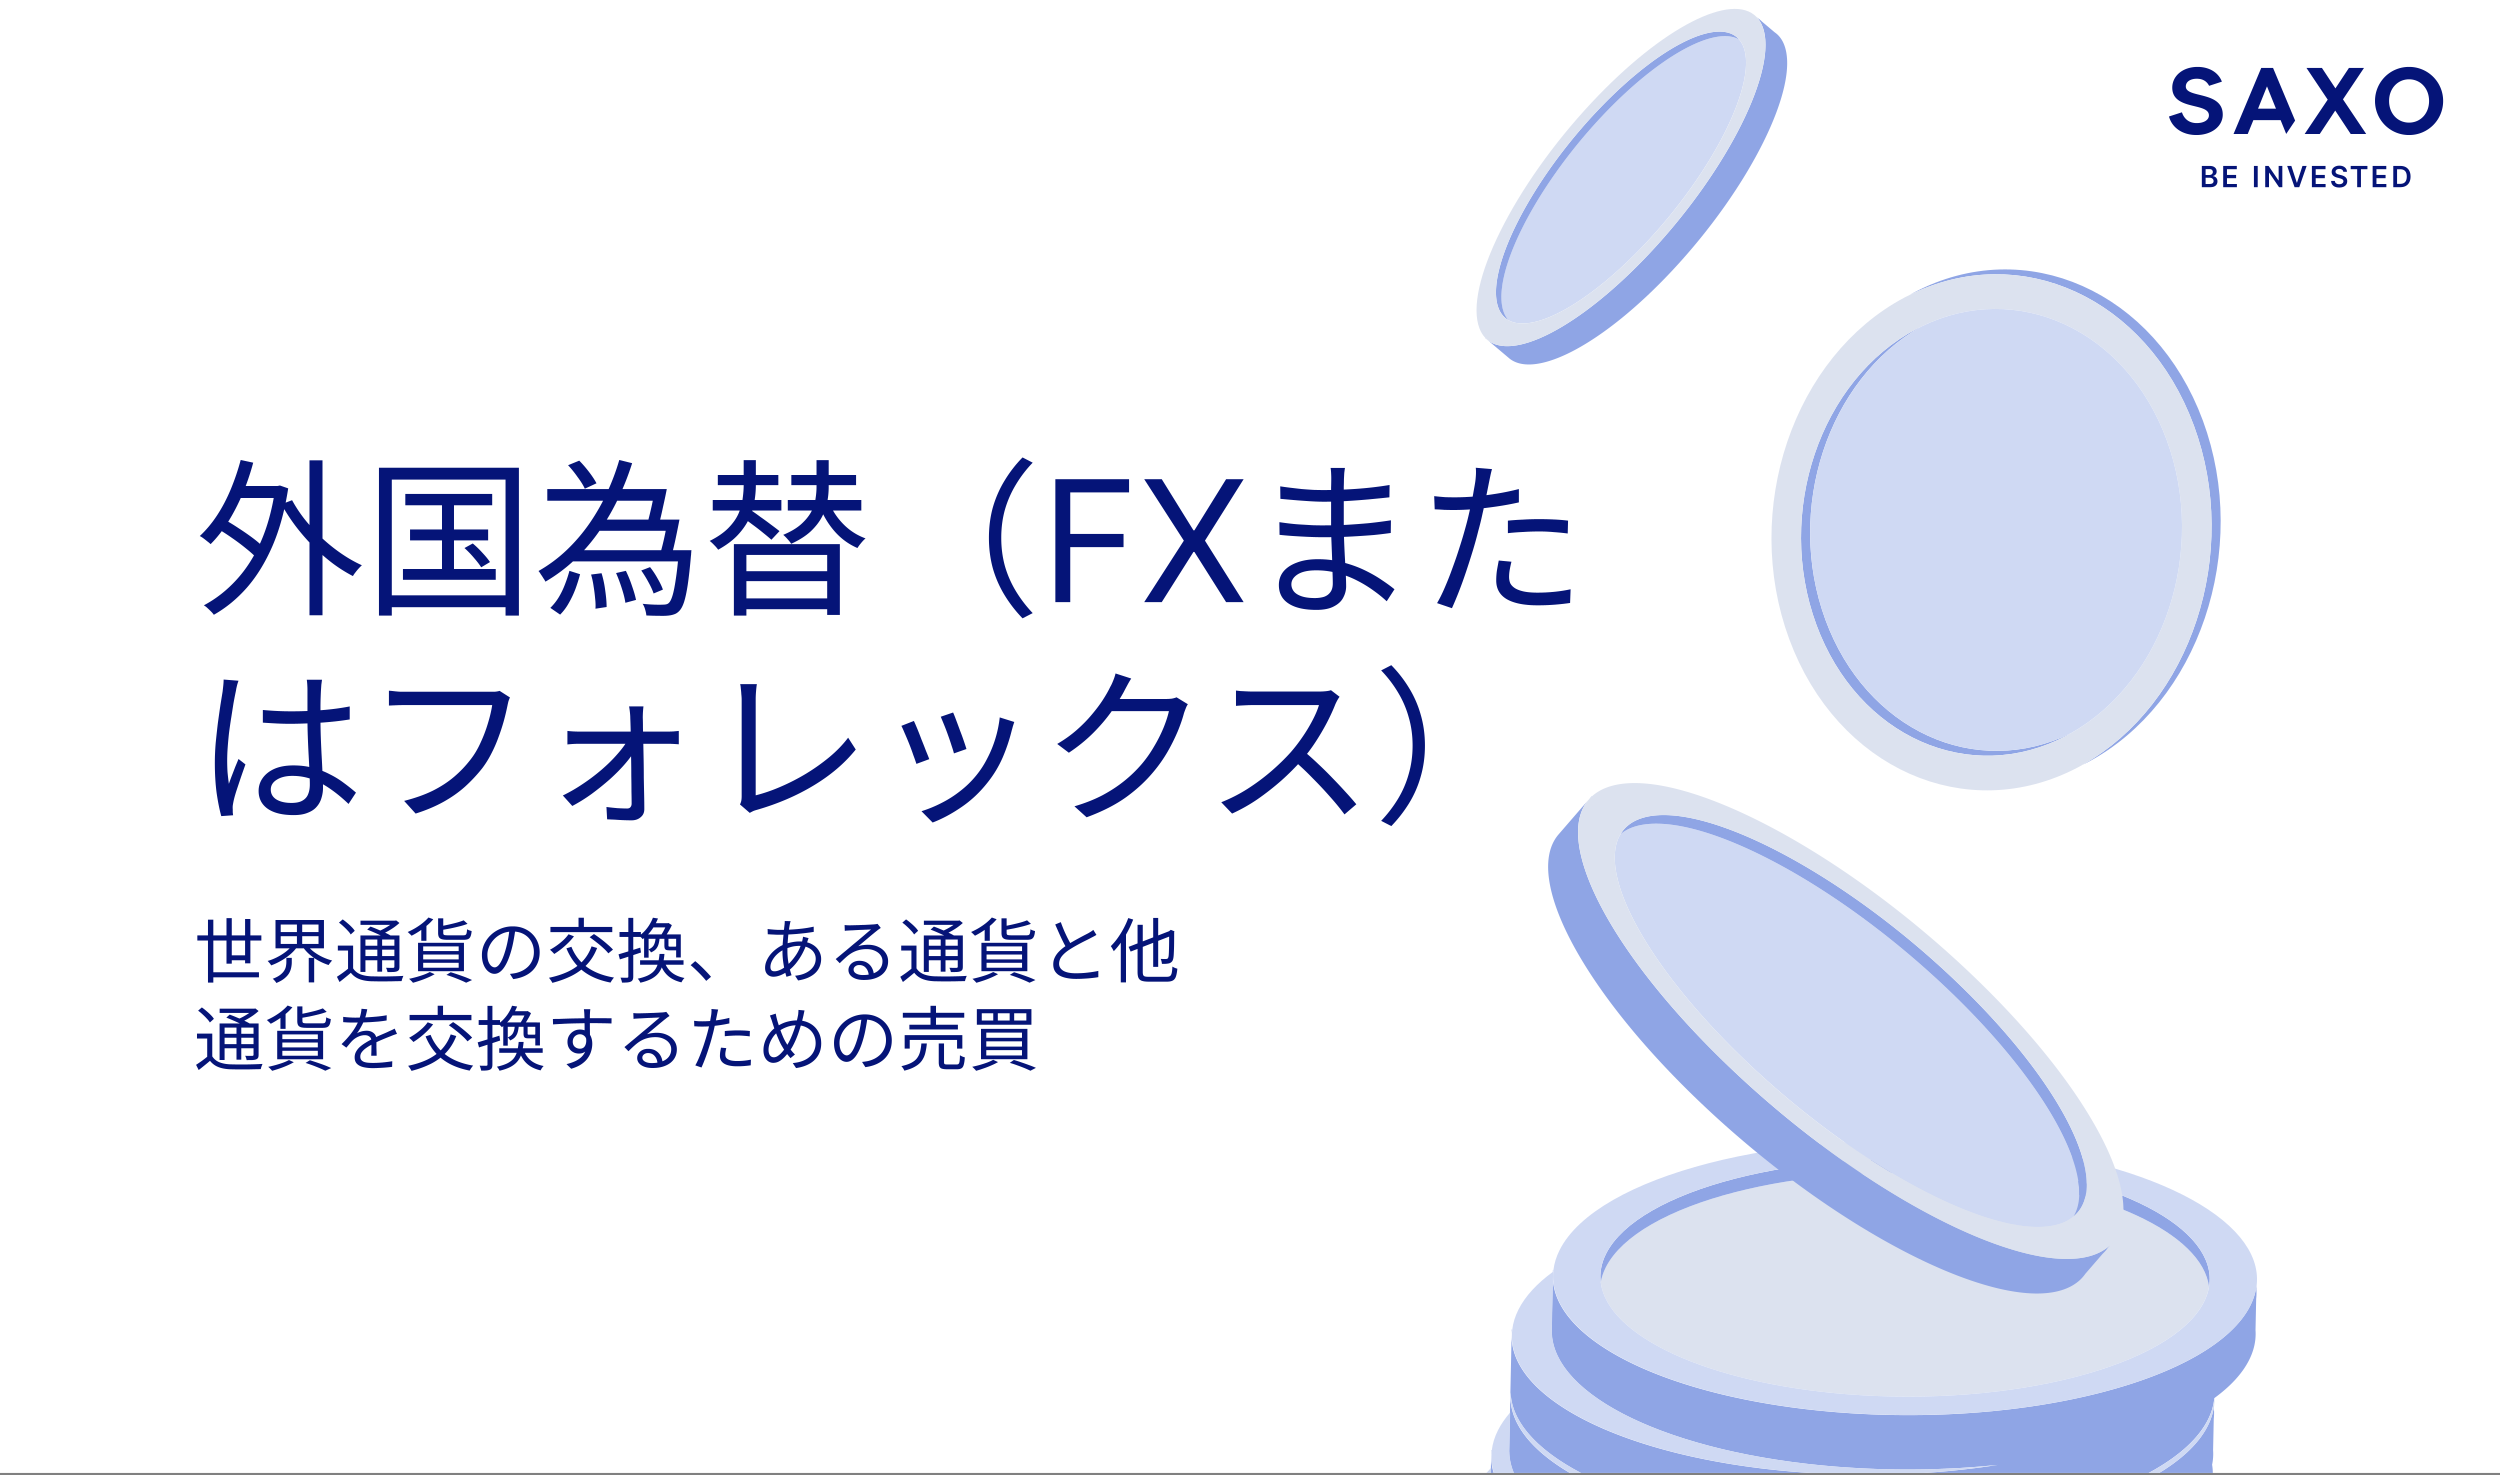 <svg xmlns="http://www.w3.org/2000/svg" width="710" height="419" fill="none"><rect width="100%" height="100%" fill="#808080" stroke="none"/><g clip-path="url(#a)"><path fill="#fff" d="M0 0h710v418.32H0z"/><path fill="#051478" d="M56.045 265.65h18.18v1.46h-18.18zm3.78 10.48h13.72v1.44h-13.72zm5.16-4.82h5.26v1.4h-5.26zm-5.92-10.12h1.52v17.86h-1.52zm5.26-.44h1.5v12.94h-1.5zm5.28.24h1.5v12.6h-1.5zm10.12 4.9v2.18h10.74v-2.18zm0-3.32v2.14h10.74v-2.14zm-1.48-1.28h13.76v8.04h-13.76zm9.06 7.2a9 9 0 0 0 1.82 1.82q1.119.84 2.46 1.48 1.359.64 2.76 1-.16.14-.36.38t-.38.48q-.16.219-.28.42a17 17 0 0 1-2.8-1.2 15.6 15.6 0 0 1-2.54-1.74 11.2 11.2 0 0 1-1.94-2.14zm-4.32 0 1.32.54a11.3 11.3 0 0 1-1.98 2.1q-1.18.98-2.56 1.76-1.36.78-2.76 1.28a2 2 0 0 0-.28-.44 5 5 0 0 0-.36-.44 3 3 0 0 0-.36-.38q1.36-.38 2.68-1.06a15.8 15.8 0 0 0 2.46-1.54q1.12-.86 1.84-1.82m-1.66 3.54h1.54v1.22q0 .72-.16 1.52a5.2 5.2 0 0 1-.58 1.58q-.441.78-1.32 1.5-.86.72-2.32 1.32a2.3 2.3 0 0 0-.28-.42q-.18-.22-.38-.44a7 7 0 0 0-.36-.34q1.32-.501 2.08-1.08.78-.6 1.16-1.22.4-.64.5-1.26.12-.64.12-1.2zm3-10.06h1.5v6.78h-1.5zm3.36 10.06h1.54v6.98h-1.54zm12.599-3.48v7.08h-1.44v-5.68h-2.9v-1.4zm0 6.46q.72 1.12 2 1.66 1.28.519 3.04.6.84.02 2.02.04h2.52q1.32-.021 2.54-.06 1.24-.04 2.16-.1a5 5 0 0 0-.18.42q-.1.26-.2.54-.08.28-.12.52-.84.02-1.98.04-1.12.04-2.38.04-1.239.02-2.4 0-1.14-.02-1.98-.04-1.94-.08-3.34-.64a5.54 5.54 0 0 1-2.34-1.76q-.759.66-1.56 1.3-.8.66-1.66 1.32l-.74-1.48q.741-.48 1.62-1.1.88-.64 1.68-1.3zm-4.02-12.98 1.06-.92q.64.44 1.3 1.02.68.56 1.24 1.14.56.56.88 1.08l-1.14 1.04a5.8 5.8 0 0 0-.86-1.1q-.54-.6-1.18-1.18-.64-.6-1.3-1.08m8.02 1.98.94-.86q.96.34 2.02.8 1.08.44 2.06.9 1 .46 1.66.86l-1 .96q-.62-.4-1.6-.88-.96-.48-2.04-.94-1.08-.48-2.04-.84m-1.92 1.66h10.34v1.16h-8.92v9.2h-1.42zm9.64 0h1.44v8.86q0 .56-.14.86-.14.28-.54.46-.4.16-1.06.2-.64.02-1.66.02a3.2 3.2 0 0 0-.16-.62q-.12-.36-.26-.6.72.02 1.28.02h.76q.2-.02.26-.1.08-.081.08-.24zm-9.62-4.2h9.98v1.2h-9.98zm.76 7.12h9.42v1.12h-9.42zm0 2.94h9.42v1.18h-9.42zm4.02-5.38h1.36v9.8h-1.36zm4.7-4.68h.34l.3-.08.94.74q-.68.62-1.54 1.24-.86.6-1.8 1.12-.939.519-1.86.9a4 4 0 0 0-.38-.46q-.24-.261-.42-.42.84-.34 1.68-.8t1.56-.96a8.7 8.7 0 0 0 1.18-1zm9.82-.9 1.36.5a13.7 13.7 0 0 1-1.82 1.8 23 23 0 0 1-2.14 1.6 21 21 0 0 1-2.2 1.28 2.2 2.2 0 0 0-.32-.34 11 11 0 0 0-.42-.4 3 3 0 0 0-.36-.32q1.1-.48 2.18-1.12 1.1-.66 2.06-1.42.96-.78 1.66-1.58m10 .8 1.1 1q-.98.38-2.24.7t-2.6.6a80 80 0 0 1-2.6.46 2.7 2.7 0 0 0-.16-.52 3 3 0 0 0-.26-.52 65 65 0 0 0 2.48-.5q1.26-.28 2.38-.58 1.12-.32 1.9-.64m-7.26-.56h1.46v4.14q0 .44.24.56.26.12 1.16.12h4.22q.441 0 .66-.1.24-.12.34-.5t.14-1.12q.24.159.62.3t.68.2q-.08 1-.32 1.54-.22.54-.7.76-.46.2-1.3.2h-4.42q-1.1 0-1.7-.16-.6-.18-.84-.6t-.24-1.2zm-4.24 10.28v1.38h10.08v-1.38zm0 2.34v1.4h10.08v-1.4zm0-4.66v1.34h10.08v-1.34zm-1.46-1.02h13.04v8.08h-13.04zm8.06 9.12 1.22-.76q1.101.339 2.22.72a60 60 0 0 1 2.12.76q1 .4 1.72.74l-1.68.76q-.62-.32-1.52-.7-.9-.381-1.94-.78-1.04-.38-2.14-.74m-4.72-.82 1.38.62q-.82.48-1.88.94-1.04.459-2.16.84t-2.12.66a5 5 0 0 0-.32-.38l-.42-.42a2.5 2.5 0 0 0-.38-.32q1.04-.22 2.12-.52 1.1-.3 2.08-.66t1.7-.76m-2.42-12.72 1.06-1.04.4.12v4.78h-1.46zm26.74.46a56 56 0 0 1-.52 3.26q-.3 1.7-.78 3.3-.6 2.06-1.34 3.44-.72 1.38-1.56 2.08t-1.76.7q-.88 0-1.7-.64t-1.34-1.84q-.52-1.22-.52-2.86t.66-3.1a8.5 8.5 0 0 1 1.86-2.58q1.2-1.14 2.8-1.8a8.9 8.9 0 0 1 3.42-.66q1.76 0 3.16.58 1.42.58 2.42 1.6a6.9 6.9 0 0 1 1.54 2.34q.54 1.32.54 2.84 0 2.1-.9 3.7-.88 1.6-2.56 2.6-1.66.999-4.04 1.32l-.94-1.48q.48-.06.92-.12t.8-.14a8 8 0 0 0 1.86-.68q.92-.48 1.64-1.2.72-.741 1.14-1.74.44-1.02.44-2.32 0-1.22-.4-2.26a5.3 5.3 0 0 0-1.18-1.86 5.55 5.55 0 0 0-1.9-1.26q-1.12-.46-2.56-.46-1.64 0-2.98.6-1.32.6-2.26 1.58a7.1 7.1 0 0 0-1.42 2.12q-.5 1.14-.5 2.24 0 1.26.32 2.08.34.8.8 1.18.48.38.94.38.48 0 .98-.46.501-.48 1.02-1.52.52-1.06 1.02-2.74.44-1.44.74-3.06.32-1.62.46-3.18zm21.62 4.98 1.58.46q-1.08 2.78-2.9 4.7t-4.3 3.18q-2.46 1.24-5.52 2.02a3 3 0 0 0-.26-.48 6 6 0 0 0-.36-.52 5 5 0 0 0-.34-.44q3.021-.621 5.4-1.74 2.4-1.14 4.08-2.88 1.7-1.76 2.62-4.3m-6.54-3.44 1.54.58q-.72.96-1.66 1.88a22.915 22.915 0 0 1-3.94 3.14 4 4 0 0 0-.34-.38q-.22-.24-.46-.46t-.42-.36a17.5 17.5 0 0 0 1.96-1.22 18 18 0 0 0 1.84-1.5 10.6 10.6 0 0 0 1.48-1.68m.82 3.56q1.4 3.54 4.42 5.76 3.04 2.2 7.68 2.98a4 4 0 0 0-.36.42l-.36.52q-.16.279-.28.48-3.18-.62-5.6-1.88-2.42-1.281-4.14-3.24-1.7-1.96-2.78-4.6zm-5.96-5.64h17.56v1.48h-17.56zm7.98-2.62h1.52v3.56h-1.52zm3.16 5.54 1.22-.9q.96.62 1.98 1.4t1.92 1.58q.921.78 1.5 1.44l-1.32 1.06q-.52-.68-1.4-1.48a26 26 0 0 0-1.92-1.62q-1.02-.82-1.98-1.48m17.96-5.54 1.44.22a16 16 0 0 1-1.64 3.06q-1.04 1.539-2.7 2.82a2.7 2.7 0 0 0-.48-.52q-.3-.28-.54-.42a9.8 9.8 0 0 0 1.78-1.6q.78-.88 1.3-1.8.54-.92.84-1.76m.08 1.56h4.3v1.2h-5.02zm.7 3.96h1.14q-.06 1.08-.3 1.92a3.66 3.66 0 0 1-.72 1.42q-.5.58-1.44 1a2.4 2.4 0 0 0-.32-.46 1.6 1.6 0 0 0-.38-.4q1.14-.48 1.54-1.3.42-.82.48-2.18m2.48.04h1.16v2.32q0 .22.08.28t.38.06h1.34q.2 0 .28-.02a.18.18 0 0 0 .1-.12q.18.14.48.24t.54.16q-.08.42-.38.6-.279.18-.84.18h-1.66q-.6 0-.92-.1a.72.72 0 0 1-.44-.42q-.12-.3-.12-.86zm-6.9 6.52h12.34v1.28h-12.34zm6.94.42q.6 1.84 2 3.02 1.42 1.16 3.68 1.6-.24.22-.5.58a8 8 0 0 0-.38.66q-1.64-.381-2.86-1.14a7.1 7.1 0 0 1-2-1.88q-.8-1.14-1.26-2.64zm-4.52-7.76h8.24v1.24h-8.24v5.36h-1.28v-6.6h1.28m7.82 0h1.32v6.54h-1.32zm-2.7-3.18h.3l.22-.06.96.6q-.26.6-.62 1.24t-.74 1.24q-.38.58-.74 1.04-.18-.14-.48-.32a4 4 0 0 0-.54-.28q.3-.44.62-1 .32-.561.58-1.14.28-.6.44-1.06zm-2.02 8.72h1.4a18 18 0 0 1-.48 2.96 6.6 6.6 0 0 1-1.08 2.32q-.72 1-2 1.72t-3.28 1.18a3.3 3.3 0 0 0-.32-.6 2.7 2.7 0 0 0-.44-.54q1.86-.4 3.04-1 1.18-.62 1.82-1.46.64-.86.92-2 .3-1.14.42-2.58m-11.64.12a287 287 0 0 0 2.8-.84q1.66-.52 3.36-1.06l.22 1.38q-1.56.52-3.14 1.04a210 210 0 0 1-2.86.92zm.28-6.34h6.06v1.4h-6.06zm2.5-4.02h1.4v16.64q0 .6-.16.94a1 1 0 0 1-.52.52q-.36.18-.96.24t-1.56.04a3 3 0 0 0-.16-.68 6 6 0 0 0-.26-.72q.64.02 1.16.02.54.02.72 0 .18 0 .26-.08.08-.06.08-.28zm22.12 17.9a25 25 0 0 0-1.4-1.6 41 41 0 0 0-1.54-1.54q-.76-.741-1.48-1.32l1.3-1.14q.72.58 1.52 1.34a41 41 0 0 1 1.56 1.56q.78.8 1.4 1.54zm23.98-16.96q-.08.18-.14.44-.04.24-.1.46-.16.82-.32 2.08t-.26 2.7q-.1 1.42-.1 2.8 0 1.28.16 2.5a29 29 0 0 0 .44 2.34q.28 1.1.58 2.04l-1.44.44q-.3-.9-.56-2.08-.26-1.2-.42-2.5-.16-1.32-.16-2.58 0-1.04.06-2.12.081-1.08.18-2.1.1-1.04.18-1.94.1-.9.18-1.56l.04-.52a2.3 2.3 0 0 0 0-.44zm-3.24 2.48q1.761 0 3.48-.1a49 49 0 0 0 3.3-.3 31 31 0 0 0 3-.52l.02 1.48q-1.08.18-2.34.34-1.24.14-2.54.26-1.3.1-2.56.16t-2.38.06q-.42 0-1.02-.02-.6-.04-1.2-.06-.6-.04-1.02-.06l-.04-1.5q.36.06.98.12.621.06 1.26.1.64.04 1.06.04m8.34 2.34q-.06.12-.14.34-.06.2-.14.42-.06.2-.12.38a20 20 0 0 1-1.44 3.38 18 18 0 0 1-1.82 2.72 12.8 12.8 0 0 1-2.02 1.98q-.98.74-2.12 1.24t-2.2.5q-.64 0-1.18-.28a2.1 2.1 0 0 1-.86-.84q-.32-.56-.32-1.4 0-1.02.44-2.02.441-1.02 1.2-1.92.78-.9 1.76-1.6a9.7 9.7 0 0 1 2.12-1.16q.98-.36 2.12-.58 1.16-.22 2.12-.22 1.9 0 3.28.66t2.12 1.8a4.4 4.4 0 0 1 .76 2.52q0 1.08-.38 2.06a5.1 5.1 0 0 1-1.16 1.8q-.78.8-2.02 1.38t-2.98.86l-.86-1.34q1.821-.18 3.12-.84t2.02-1.68.72-2.32q0-.981-.54-1.8t-1.58-1.32q-1.02-.52-2.52-.52-1.26 0-2.34.3-1.06.3-1.82.64a8 8 0 0 0-2.06 1.34 7.1 7.1 0 0 0-1.46 1.82q-.54.96-.54 1.88 0 .62.28.94.3.3.86.3.74 0 1.66-.42.94-.42 1.92-1.28 1.34-1.16 2.48-2.84 1.16-1.68 1.84-4.12.04-.16.08-.36.04-.201.08-.42.06-.22.06-.38zm10.22-3.72a12 12 0 0 0 1.42.08q.3 0 .98-.02.7-.02 1.56-.04a75 75 0 0 1 1.74-.06 138 138 0 0 0 2.58-.14q.44-.04.68-.08t.4-.08l.92 1.16q-.26.18-.56.38-.28.2-.56.44-.38.28-1.02.82-.64.52-1.42 1.18l-1.5 1.26-1.34 1.12q.7-.24 1.4-.32.72-.1 1.38-.1 1.66 0 2.94.62 1.3.6 2.02 1.66.74 1.06.74 2.42 0 1.6-.84 2.8t-2.38 1.84q-1.539.66-3.66.66-1.359 0-2.34-.36t-1.52-1a2.28 2.28 0 0 1-.52-1.48q0-.68.38-1.28.381-.6 1.08-.96t1.62-.36q1.341 0 2.22.56.88.54 1.36 1.44.48.88.54 1.9l-1.44.24q-.08-1.281-.8-2.1-.7-.84-1.9-.84-.68 0-1.14.38t-.46.9q0 .72.74 1.14.741.42 1.92.42 1.701 0 2.94-.46 1.26-.46 1.92-1.34.68-.88.68-2.12 0-.98-.58-1.76t-1.6-1.22q-1-.46-2.3-.46-1.26 0-2.26.28a7.7 7.7 0 0 0-1.88.76q-.86.5-1.72 1.26-.84.74-1.8 1.7l-1.14-1.18a96 96 0 0 0 1.36-1.12q.76-.64 1.52-1.26l1.4-1.18q.66-.56 1.1-.92.42-.34 1.04-.86a333 333 0 0 0 2.6-2.22l1-.84q-.32 0-.94.04-.62.02-1.38.06-.76.02-1.52.06-.74.04-1.36.08-.6.02-.92.04l-.66.04a5 5 0 0 0-.66.08zm20.42 5.84v7.08h-1.44v-5.68h-2.9v-1.4zm0 6.46q.72 1.12 2 1.66 1.28.519 3.04.6.84.02 2.02.04h2.52q1.32-.021 2.54-.06 1.24-.04 2.16-.1a5 5 0 0 0-.18.42q-.1.26-.2.54-.08.28-.12.52-.84.02-1.98.04-1.12.04-2.38.04-1.239.02-2.4 0-1.14-.02-1.98-.04-1.94-.08-3.34-.64a5.55 5.55 0 0 1-2.34-1.76 49 49 0 0 1-1.56 1.3q-.8.66-1.66 1.32l-.74-1.48q.741-.48 1.62-1.1.88-.64 1.68-1.3zm-4.02-12.98 1.06-.92q.64.44 1.3 1.02.68.56 1.24 1.14.56.56.88 1.08l-1.14 1.04a5.7 5.7 0 0 0-.86-1.1q-.54-.6-1.18-1.18-.64-.6-1.3-1.08m8.02 1.98.94-.86q.96.34 2.02.8 1.08.44 2.06.9 1 .46 1.66.86l-1 .96q-.62-.4-1.6-.88-.96-.48-2.04-.94-1.08-.48-2.04-.84m-1.92 1.66h10.34v1.16h-8.92v9.2h-1.42zm9.64 0h1.44v8.86q0 .56-.14.86-.14.28-.54.46-.4.16-1.06.2-.64.02-1.66.02a3.2 3.2 0 0 0-.16-.62q-.12-.36-.26-.6.72.02 1.28.02h.76q.2-.02.26-.1.08-.081.08-.24zm-9.62-4.2h9.98v1.2h-9.98zm.76 7.12h9.42v1.12h-9.42zm0 2.94h9.42v1.18h-9.42zm4.02-5.38h1.36v9.8h-1.36zm4.7-4.68h.34l.3-.08.94.74q-.68.62-1.54 1.24-.86.6-1.8 1.12-.939.519-1.86.9a4 4 0 0 0-.38-.46q-.24-.261-.42-.42.84-.34 1.68-.8t1.56-.96a8.7 8.7 0 0 0 1.18-1zm9.82-.9 1.36.5a13.7 13.7 0 0 1-1.82 1.8 23 23 0 0 1-2.14 1.6 21 21 0 0 1-2.2 1.28 2.2 2.2 0 0 0-.32-.34 11 11 0 0 0-.42-.4 3 3 0 0 0-.36-.32q1.1-.48 2.18-1.12 1.1-.66 2.06-1.42.96-.78 1.66-1.58m10 .8 1.1 1q-.98.38-2.24.7t-2.6.6a80 80 0 0 1-2.6.46 2.7 2.7 0 0 0-.16-.52 3 3 0 0 0-.26-.52 65 65 0 0 0 2.48-.5q1.26-.28 2.38-.58 1.12-.32 1.9-.64m-7.26-.56h1.46v4.14q0 .44.24.56.26.12 1.16.12h4.22q.441 0 .66-.1.24-.12.34-.5t.14-1.12q.24.159.62.3t.68.2q-.08 1-.32 1.54-.22.54-.7.76-.46.2-1.3.2h-4.42q-1.1 0-1.7-.16-.6-.18-.84-.6t-.24-1.2zm-4.24 10.28v1.38h10.08v-1.38zm0 2.34v1.4h10.08v-1.4zm0-4.66v1.34h10.08v-1.34zm-1.46-1.02h13.04v8.08h-13.04zm8.06 9.12 1.22-.76q1.101.339 2.22.72a60 60 0 0 1 2.12.76q1 .4 1.72.74l-1.68.76q-.62-.32-1.52-.7-.9-.381-1.94-.78-1.04-.38-2.14-.74m-4.72-.82 1.38.62q-.82.48-1.88.94-1.04.459-2.16.84t-2.12.66a5 5 0 0 0-.32-.38l-.42-.42a2.5 2.5 0 0 0-.38-.32q1.04-.22 2.12-.52 1.1-.3 2.08-.66t1.7-.76m-2.42-12.72 1.06-1.04.4.12v4.78h-1.46zm31.74 2.18a10 10 0 0 1-.72.42q-.38.2-.82.42-.5.28-1.24.64a58 58 0 0 0-3.26 1.72q-.84.48-1.58.96-1.4.9-2.2 1.9-.78 1-.78 2.14 0 1.239 1.18 1.98 1.2.72 3.56.72 1.101 0 2.28-.08a37 37 0 0 0 2.26-.26q1.101-.16 1.86-.34v1.78a21 21 0 0 1-1.76.24q-.999.12-2.16.18-1.16.08-2.4.08-1.42 0-2.6-.24-1.18-.22-2.06-.7a3.6 3.6 0 0 1-1.34-1.26q-.48-.801-.48-1.92 0-1.1.46-2.02.46-.94 1.32-1.78t2.04-1.62q.76-.52 1.62-1a115 115 0 0 1 3.28-1.8q.74-.38 1.24-.64.42-.26.76-.46.34-.22.66-.48zm-10.12-3.62q.46 1.28.98 2.5.54 1.22 1.08 2.28.561 1.06 1.02 1.88l-1.38.82a27 27 0 0 1-1.06-1.94 60 60 0 0 1-1.12-2.38q-.56-1.26-1.1-2.5zm26.24-1.2h1.42v13.9h-1.42zm-6.98 8.22 12.04-4.66.56 1.32-12.02 4.68zm2.54-6.26h1.48v13.36q0 .58.12.88t.48.42q.381.1 1.08.1h5.14q.62 0 .94-.22.32-.24.46-.86.14-.64.2-1.82.28.18.68.36.4.159.72.24-.12 1.38-.4 2.2-.26.8-.86 1.14-.58.34-1.7.34h-5.22q-1.2 0-1.9-.24-.68-.24-.96-.84-.26-.6-.26-1.7zm8.98 1.94h-.16l.34-.3.28-.22 1.04.42-.08.26q0 1.8-.02 3.32a60 60 0 0 1-.08 2.58q-.04 1.04-.14 1.48-.12.68-.44 1-.3.32-.76.46-.42.1-1 .14-.58.02-1.04 0a4 4 0 0 0-.12-.72 2.8 2.8 0 0 0-.24-.68q.42.02.88.02h.64a.8.8 0 0 0 .42-.1q.18-.1.28-.5.081-.321.12-1.26.04-.96.06-2.44.02-1.5.02-3.46m-11.62-3.86 1.4.42a30 30 0 0 1-1.52 3.34 31 31 0 0 1-1.9 3.1q-1.02 1.44-2.1 2.56a3 3 0 0 0-.22-.44 6 6 0 0 0-.32-.56 2.6 2.6 0 0 0-.3-.44 17 17 0 0 0 1.92-2.26 24 24 0 0 0 1.7-2.74q.8-1.48 1.34-2.98m-2.12 5.14 1.46-1.44.02.02v14.56h-1.48zm-258.02 27.68v7.08h-1.44v-5.68h-2.9v-1.4zm0 6.46q.72 1.12 2 1.66 1.28.519 3.04.6.84.02 2.02.04h2.52q1.32-.021 2.54-.06 1.24-.04 2.16-.1a5 5 0 0 0-.18.42q-.1.26-.2.54-.08.28-.12.52-.84.02-1.98.04-1.12.04-2.38.04a74 74 0 0 1-2.4 0q-1.14-.02-1.98-.04-1.94-.08-3.34-.64a5.54 5.54 0 0 1-2.34-1.76q-.759.66-1.56 1.3-.8.66-1.66 1.32l-.74-1.48q.741-.48 1.62-1.1.88-.64 1.68-1.3zm-4.02-12.98 1.06-.92q.64.44 1.3 1.02.68.56 1.24 1.14.56.56.88 1.08l-1.14 1.04a5.8 5.8 0 0 0-.86-1.1q-.54-.6-1.18-1.18-.64-.6-1.3-1.08m8.02 1.98.94-.86q.96.34 2.02.8 1.08.44 2.06.9 1 .46 1.66.86l-1 .96a16 16 0 0 0-1.6-.88q-.96-.48-2.04-.94-1.08-.48-2.04-.84m-1.92 1.66h10.34v1.16h-8.92v9.2h-1.42zm9.64 0h1.44v8.86q0 .56-.14.86-.14.28-.54.46-.4.16-1.06.2-.64.02-1.66.02a3.3 3.3 0 0 0-.16-.62q-.12-.36-.26-.6.72.02 1.28.02h.76q.2-.02.26-.1.08-.081.08-.24zm-9.62-4.2h9.98v1.2h-9.98zm.76 7.12h9.42v1.12h-9.42zm0 2.94h9.42v1.18h-9.42zm4.02-5.38h1.36v9.8h-1.36zm4.7-4.68h.34l.3-.08.94.74q-.68.62-1.54 1.24-.86.6-1.8 1.12-.939.519-1.86.9a4.4 4.4 0 0 0-.38-.46q-.24-.261-.42-.42.84-.34 1.68-.8t1.56-.96q.72-.52 1.18-1zm9.82-.9 1.36.5a14 14 0 0 1-1.82 1.8 23 23 0 0 1-2.14 1.6q-1.12.74-2.2 1.28a2.3 2.3 0 0 0-.32-.34 11 11 0 0 0-.42-.4 3.4 3.4 0 0 0-.36-.32q1.1-.48 2.18-1.12 1.1-.66 2.06-1.42.96-.78 1.66-1.58m10 .8 1.1 1q-.98.38-2.24.7t-2.6.6q-1.34.26-2.6.46a2.8 2.8 0 0 0-.16-.52q-.12-.3-.26-.52a65 65 0 0 0 2.48-.5q1.26-.28 2.38-.58 1.12-.32 1.9-.64m-7.26-.56h1.46v4.14q0 .44.24.56.26.12 1.16.12h4.22q.441 0 .66-.1.24-.12.34-.5t.14-1.12q.24.159.62.3t.68.2q-.08 1-.32 1.54-.22.54-.7.76-.46.2-1.3.2h-4.42q-1.1 0-1.7-.16-.6-.18-.84-.6t-.24-1.2zm-4.24 10.28v1.38h10.08v-1.38zm0 2.34v1.4h10.08v-1.4zm0-4.66v1.34h10.08v-1.34zm-1.46-1.02h13.04v8.08h-13.04zm8.06 9.12 1.22-.76q1.101.339 2.22.72t2.12.76q1 .4 1.72.74l-1.68.76q-.62-.32-1.52-.7-.9-.381-1.94-.78-1.04-.38-2.14-.74m-4.72-.82 1.38.62q-.82.48-1.88.94a26 26 0 0 1-2.16.84q-1.12.38-2.12.66a5 5 0 0 0-.32-.38l-.42-.42a2.5 2.5 0 0 0-.38-.32q1.04-.22 2.12-.52 1.1-.3 2.08-.66a12 12 0 0 0 1.7-.76m-2.42-12.72 1.06-1.04.4.12v4.78h-1.46zm24.66-1.7q-.12.6-.32 1.42-.18.8-.6 1.82-.36.9-.9 1.86-.52.96-1.12 1.74.38-.24.86-.4.48-.18.98-.26.52-.08.94-.08 1.16 0 1.96.66.8.64.8 1.88v2.22l.04 1.26q.02.62.02 1.08h-1.54q.02-.4.04-.94t.02-1.14q.021-.6 0-1.14v-.92q0-.88-.54-1.28-.519-.42-1.32-.42-.939 0-1.86.42-.9.4-1.58 1.04-.44.42-.88.96-.42.52-.94 1.12l-1.36-1q1.44-1.4 2.4-2.62t1.56-2.26q.6-1.06.94-1.9.32-.84.52-1.68.201-.86.24-1.58zm-6.84 2.16q.801.1 1.74.16.94.06 1.64.06 1.341 0 2.88-.06a85 85 0 0 0 3.1-.22 33 33 0 0 0 3-.4l-.02 1.48q-1.04.18-2.22.3-1.179.099-2.4.18-1.22.06-2.36.1-1.12.02-2.08.02h-.98q-.54-.02-1.14-.04l-1.16-.08zm15.28 4.84q-.26.06-.58.18-.3.1-.62.22-.3.12-.58.24-1.04.4-2.42.98t-2.82 1.34q-1 .5-1.76 1.06-.759.54-1.2 1.14a2.07 2.07 0 0 0-.44 1.28q0 .58.26.94.28.36.78.56.501.18 1.14.24.66.06 1.44.06 1.161 0 2.64-.12 1.5-.141 2.82-.36l-.04 1.6q-.76.099-1.72.18-.939.08-1.92.12-.96.06-1.84.06-1.42 0-2.6-.26-1.16-.26-1.86-.92t-.7-1.88q0-.9.42-1.64.42-.76 1.12-1.38.72-.621 1.58-1.14.86-.54 1.76-.98a28 28 0 0 1 1.8-.9 97 97 0 0 1 1.62-.7q.76-.32 1.42-.64l.84-.38q.4-.18.8-.4zm15.26.14 1.58.46q-1.08 2.78-2.9 4.7t-4.3 3.18q-2.46 1.24-5.52 2.02a3 3 0 0 0-.26-.48 6 6 0 0 0-.36-.52 5 5 0 0 0-.34-.44q3.021-.621 5.4-1.74 2.4-1.14 4.08-2.88 1.7-1.76 2.62-4.3m-6.54-3.44 1.54.58q-.72.96-1.66 1.88a22.915 22.915 0 0 1-3.94 3.14 4 4 0 0 0-.34-.38q-.22-.24-.46-.46t-.42-.36a17.5 17.5 0 0 0 1.96-1.22 18 18 0 0 0 1.84-1.5 10.6 10.6 0 0 0 1.48-1.68m.82 3.56q1.4 3.54 4.42 5.76 3.04 2.2 7.68 2.98a4 4 0 0 0-.36.42l-.36.52q-.16.279-.28.48-3.18-.62-5.6-1.88-2.42-1.281-4.14-3.24-1.7-1.96-2.78-4.6zm-5.96-5.64h17.56v1.48h-17.56zm7.98-2.62h1.52v3.56h-1.52zm3.16 5.54 1.22-.9q.96.62 1.98 1.4t1.92 1.58q.921.78 1.5 1.44l-1.32 1.06q-.52-.68-1.4-1.48a26 26 0 0 0-1.92-1.62q-1.02-.82-1.98-1.48m17.96-5.54 1.44.22a16 16 0 0 1-1.64 3.06q-1.04 1.539-2.7 2.82a2.7 2.7 0 0 0-.48-.52q-.3-.28-.54-.42a9.8 9.8 0 0 0 1.78-1.6q.78-.88 1.3-1.8.54-.92.84-1.76m.08 1.56h4.3v1.2h-5.02zm.7 3.96h1.14q-.06 1.08-.3 1.92a3.66 3.66 0 0 1-.72 1.42q-.5.58-1.44 1a2.4 2.4 0 0 0-.32-.46 1.6 1.6 0 0 0-.38-.4q1.14-.48 1.54-1.3.42-.82.48-2.18m2.48.04h1.16v2.32q0 .22.08.28t.38.06h1.34q.2 0 .28-.02a.18.18 0 0 0 .1-.12q.18.14.48.24t.54.16q-.08.42-.38.6-.279.18-.84.18h-1.66q-.6 0-.92-.1a.72.72 0 0 1-.44-.42q-.12-.3-.12-.86zm-6.9 6.52h12.34v1.28h-12.34zm6.94.42q.6 1.84 2 3.02 1.42 1.16 3.68 1.6-.24.22-.5.58a8 8 0 0 0-.38.66q-1.64-.381-2.86-1.14a7.1 7.1 0 0 1-2-1.88q-.8-1.14-1.26-2.64zm-4.52-7.76h8.24v1.24h-8.24v5.36h-1.28v-6.6h1.28m7.82 0h1.32v6.54h-1.32zm-2.7-3.18h.3l.22-.06.96.6q-.26.6-.62 1.24t-.74 1.24q-.38.58-.74 1.04-.18-.14-.48-.32a4 4 0 0 0-.54-.28q.3-.44.62-1 .32-.561.58-1.14.28-.6.44-1.06zm-2.02 8.72h1.4a18 18 0 0 1-.48 2.96 6.6 6.6 0 0 1-1.08 2.32q-.72 1-2 1.72t-3.28 1.18a3.3 3.3 0 0 0-.32-.6 2.7 2.7 0 0 0-.44-.54q1.86-.4 3.04-1 1.18-.62 1.82-1.46.64-.86.92-2 .3-1.14.42-2.58m-11.64.12a287 287 0 0 0 2.8-.84q1.66-.52 3.36-1.06l.22 1.38q-1.56.52-3.14 1.04a210 210 0 0 1-2.86.92zm.28-6.34h6.06v1.4h-6.06zm2.5-4.02h1.4v16.64q0 .6-.16.94a1 1 0 0 1-.52.52q-.36.18-.96.24t-1.56.04a3 3 0 0 0-.16-.68 6 6 0 0 0-.26-.72q.64.02 1.16.02.54.02.72 0 .18 0 .26-.08.08-.06.08-.28zm29.2.94q0 .099-.04.36l-.04.52q0 .24-.02.38-.02.38-.02 1.04v3.02q.02.8.02 1.5.02.7.02 1.18l-1.54-.76v-2.16q0-.76-.02-1.5a41 41 0 0 0-.06-2.32q-.02-.4-.06-.76a9 9 0 0 0-.06-.5zm-10.62 2.78q.82 0 1.86-.02 1.04-.04 2.2-.08 1.18-.04 2.38-.06l2.3-.04q1.12-.02 2.06-.02h3.48q.8 0 1.4.02h.98l-.02 1.48a69 69 0 0 0-2.26-.06q-1.4-.04-3.6-.04-1.3 0-2.72.04-1.4.02-2.82.06t-2.76.12q-1.32.06-2.44.14zm10.5 5.82q0 1.32-.4 2.22-.38.9-1.08 1.34-.68.44-1.6.44-.62 0-1.22-.2a3.5 3.5 0 0 1-1.06-.64 3.4 3.4 0 0 1-.74-1.06 3.8 3.8 0 0 1-.26-1.44q0-1 .48-1.78t1.28-1.24a3.54 3.54 0 0 1 1.76-.46q1.18 0 1.94.54.78.519 1.18 1.44.4.9.4 2.06 0 .999-.3 2.04a6.3 6.3 0 0 1-.96 2q-.66.96-1.82 1.76-1.14.78-2.9 1.3l-1.34-1.32q1.36-.32 2.44-.82t1.82-1.22 1.12-1.68q.4-.96.4-2.2 0-1.36-.58-1.96t-1.4-.6q-.52 0-.98.26-.46.24-.76.72-.28.48-.28 1.14 0 .94.6 1.46.621.52 1.44.52.62 0 1.06-.34.44-.36.62-1.06.2-.72.04-1.78zm12.34-7.5a12 12 0 0 0 1.42.08q.3 0 .98-.02.7-.02 1.56-.04a75 75 0 0 1 1.74-.06 138 138 0 0 0 2.58-.14q.44-.04.68-.08t.4-.08l.92 1.16q-.26.18-.56.38-.28.2-.56.44-.38.28-1.02.82-.64.52-1.42 1.18l-1.5 1.26-1.34 1.12q.7-.24 1.4-.32.72-.1 1.38-.1 1.66 0 2.94.62 1.3.6 2.02 1.66.74 1.06.74 2.42 0 1.6-.84 2.8t-2.38 1.84q-1.539.66-3.66.66-1.359 0-2.34-.36t-1.52-1a2.28 2.28 0 0 1-.52-1.48q0-.68.38-1.28.381-.6 1.08-.96t1.62-.36q1.341 0 2.22.56.88.54 1.36 1.44.48.88.54 1.9l-1.44.24q-.08-1.281-.8-2.1-.7-.84-1.9-.84-.68 0-1.14.38t-.46.9q0 .72.74 1.14.741.42 1.92.42 1.701 0 2.94-.46 1.26-.46 1.92-1.34.68-.88.68-2.12 0-.98-.58-1.76t-1.6-1.22q-1-.46-2.3-.46-1.26 0-2.26.28a7.7 7.7 0 0 0-1.88.76q-.86.5-1.72 1.26-.84.74-1.8 1.7l-1.14-1.18a96 96 0 0 0 1.36-1.12q.76-.64 1.52-1.26l1.4-1.18q.66-.56 1.1-.92.42-.34 1.04-.86a333 333 0 0 0 2.6-2.22l1-.84q-.32 0-.94.04-.62.02-1.38.06-.76.02-1.52.06-.74.04-1.36.08-.6.02-.92.04l-.66.04a5 5 0 0 0-.66.08zm24.1-1q-.1.34-.2.82t-.16.78q-.14.72-.34 1.68-.18.939-.42 1.98a32 32 0 0 1-.5 2.04 45 45 0 0 1-.64 2.32q-.38 1.24-.8 2.5a48 48 0 0 1-1.68 4.34l-1.76-.6q.46-.78.92-1.86.48-1.101.92-2.34.46-1.24.84-2.46.4-1.24.68-2.28.2-.7.38-1.48t.34-1.52q.16-.76.26-1.38.12-.64.18-1.04.06-.42.08-.88a4.7 4.7 0 0 0-.02-.78zm-4.44 3.34q1.12 0 2.4-.1 1.3-.12 2.64-.34a30 30 0 0 0 2.58-.54v1.58q-1.24.279-2.6.48t-2.68.32a31 31 0 0 1-3.58.08q-.56-.04-1.1-.06l-.06-1.56q.72.08 1.28.12.58.02 1.12.02m6.32 2.76a30 30 0 0 1 1.74-.12q.96-.06 1.92-.06.88 0 1.76.04.9.04 1.7.14l-.04 1.52a26 26 0 0 0-1.62-.16 19 19 0 0 0-1.74-.08q-.94 0-1.88.06-.92.04-1.84.14zm.42 4.86q-.12.48-.2.94a5 5 0 0 0-.08.86q0 .36.12.7.14.32.5.58t1.02.42q.681.16 1.74.16.981 0 1.98-.1a17 17 0 0 0 1.92-.3l-.06 1.62q-.8.12-1.78.2t-2.08.08q-2.36 0-3.62-.72-1.26-.741-1.26-2.22 0-.58.08-1.16.1-.58.22-1.2zm22.22-10.7q-.06.24-.12.54l-.12.56q-.04.28-.1.46-.28 1.26-.68 2.6-.38 1.34-.86 2.66t-1.04 2.46q-.54 1.14-1.14 1.98a21 21 0 0 1-1.54 1.88q-.759.82-1.56 1.28a3.4 3.4 0 0 1-1.72.46 2.47 2.47 0 0 1-1.38-.42q-.639-.42-1.02-1.22-.38-.8-.38-1.96 0-1.26.46-2.52.48-1.26 1.3-2.32a8.3 8.3 0 0 1 1.88-1.76q1.48-1.02 2.98-1.44t3.02-.42q1.96 0 3.48.82a5.94 5.94 0 0 1 2.4 2.3q.88 1.46.88 3.42 0 1.98-.9 3.46-.88 1.46-2.5 2.36-1.6.88-3.74 1.18l-.94-1.42q1.58-.141 2.78-.6 1.221-.46 2.04-1.2a4.9 4.9 0 0 0 1.24-1.72q.44-.98.44-2.12 0-1.48-.66-2.62a4.66 4.66 0 0 0-1.88-1.82q-1.2-.66-2.8-.66-1.46 0-2.78.48a9.7 9.7 0 0 0-2.48 1.32q-.84.6-1.46 1.48t-.98 1.84a5.4 5.4 0 0 0-.34 1.84q0 1 .4 1.58.42.56 1.1.56.48 0 .98-.28.5-.3.98-.78t.92-1.06q.46-.6.82-1.2.5-.78.98-1.8t.9-2.18q.44-1.18.76-2.36.34-1.2.54-2.28.06-.3.08-.74.04-.441.04-.78zm-8.18.9q.081.42.18.9.12.46.22.88.2.72.5 1.62t.62 1.8q.34.9.7 1.7.36.78.68 1.3.52.879 1.18 1.8.66.92 1.38 1.6l-1.26 1.04q-.6-.681-1.16-1.44a18 18 0 0 1-1.12-1.74 11 11 0 0 1-.76-1.4 68 68 0 0 1-.78-1.8q-.38-.96-.74-1.96a42 42 0 0 1-.64-1.96q-.14-.48-.32-.94a8 8 0 0 0-.34-.86zm26.08.92a56 56 0 0 1-.52 3.26q-.3 1.7-.78 3.3-.6 2.06-1.34 3.44-.72 1.38-1.56 2.08t-1.76.7q-.88 0-1.7-.64t-1.34-1.84q-.52-1.22-.52-2.86t.66-3.1a8.5 8.5 0 0 1 1.86-2.58q1.2-1.14 2.8-1.8a8.9 8.9 0 0 1 3.42-.66q1.76 0 3.16.58 1.42.58 2.42 1.6a6.9 6.9 0 0 1 1.54 2.34q.54 1.32.54 2.84 0 2.1-.9 3.7-.88 1.6-2.56 2.6-1.66.999-4.04 1.32l-.94-1.48q.48-.06.92-.12t.8-.14a8 8 0 0 0 1.86-.68q.92-.48 1.64-1.2.72-.741 1.14-1.74.44-1.02.44-2.32 0-1.22-.4-2.26a5.3 5.3 0 0 0-1.18-1.86 5.55 5.55 0 0 0-1.9-1.26q-1.12-.46-2.56-.46-1.64 0-2.98.6-1.32.6-2.26 1.58a7.1 7.1 0 0 0-1.42 2.12q-.5 1.14-.5 2.24 0 1.26.32 2.08.34.8.8 1.18.48.38.94.38.48 0 .98-.46.501-.48 1.02-1.52.52-1.06 1.02-2.74.44-1.44.74-3.06.32-1.62.46-3.18zm10.02-1.16h17.44v1.38h-17.44zm1.86 3.4h13.78v1.34h-13.78zm-1.34 2.94h16.38v3.84h-1.5v-2.46h-13.44v2.46h-1.44zm7.34-8.32h1.56v6.08h-1.56zm2.34 10.7h1.5v5.3q0 .42.16.54.18.12.78.12h2.66q.36 0 .54-.18.2-.18.28-.74t.1-1.7q.18.12.42.24t.5.22l.46.14q-.08 1.359-.3 2.1-.2.74-.64 1-.44.28-1.22.28h-2.94q-.92 0-1.42-.18a1.1 1.1 0 0 1-.68-.6q-.2-.44-.2-1.22zm-4.94 0h1.56a17.4 17.4 0 0 1-.46 2.78 6.4 6.4 0 0 1-1 2.16q-.68.939-1.88 1.62-1.179.7-3.06 1.16a2 2 0 0 0-.2-.44 5 5 0 0 0-.32-.48 2 2 0 0 0-.32-.36q1.72-.38 2.8-.94t1.66-1.34q.6-.8.86-1.82a14 14 0 0 0 .36-2.34m26.36-8.58v2.06h3.46v-2.06zm-4.64 0v2.06h3.36v-2.06zm-4.56 0v2.06h3.26v-2.06zm-1.4-1.18h15.5v4.44h-15.5zm2.68 9.14v1.5h10.14v-1.5zm0 2.5v1.52h10.14v-1.52zm0-4.98v1.48h10.14v-1.48zm-1.5-1.06h13.18v8.62h-13.18zm8.18 9.66 1.16-.82q1.16.34 2.3.74 1.16.399 2.18.78a24 24 0 0 1 1.78.72l-1.56.82a35 35 0 0 0-1.6-.72 58 58 0 0 0-2.04-.78 35 35 0 0 0-2.22-.74m-4.72-.86 1.38.64q-.82.48-1.9.94-1.06.48-2.2.86-1.12.4-2.14.68a2.7 2.7 0 0 0-.3-.38l-.42-.42a19 19 0 0 0-.38-.34q1.04-.22 2.14-.52 1.101-.32 2.1-.68 1-.381 1.72-.78M66.92 138.024h12.287v3.408H66.92zm20.975-7.296h3.696v44.016h-3.696zm-26.208 19.344 1.92-2.592a56 56 0 0 1 4.176 2.544q2.16 1.392 4.08 2.832t3.072 2.688l-2.016 2.976q-1.152-1.248-3.024-2.736a60 60 0 0 0-4.032-3.024 57 57 0 0 0-4.176-2.688m6.672-19.44 3.552.768a69 69 0 0 1-3.072 8.976q-1.824 4.272-4.08 7.872t-4.944 6.288a9 9 0 0 0-.912-.768q-.528-.432-1.104-.864a7 7 0 0 0-1.056-.672q2.688-2.496 4.896-5.856t3.888-7.392a66 66 0 0 0 2.832-8.352m14.592 11.424a39 39 0 0 0 3.696 5.568 53 53 0 0 0 4.848 5.232 48 48 0 0 0 5.52 4.416q2.88 1.968 5.76 3.264-.384.336-.912.912-.48.528-.912 1.104a7 7 0 0 0-.72 1.056 41.5 41.5 0 0 1-5.856-3.696 56.5 56.5 0 0 1-5.568-4.896 59 59 0 0 1-4.896-5.664 54 54 0 0 1-3.984-6.144zm-4.8-4.032h.672l.672-.144 2.352.816q-1.44 9.36-4.464 16.368-3.024 6.96-7.248 11.808-4.224 4.8-9.408 7.728a6.5 6.5 0 0 0-.816-.96 31 31 0 0 0-1.056-1.008 5.3 5.3 0 0 0-.96-.72q5.136-2.736 9.216-7.2 4.128-4.464 6.96-10.848 2.832-6.432 4.08-14.976zm36.96 2.256h24.672v3.216h-24.672zm1.344 10.08h22.176v3.12h-22.176zm-2.016 11.232h26.352v3.072h-26.352zm11.088-20.304h3.408v21.984h-3.408zm6.384 14.352 2.352-1.296q1.392 1.152 2.736 2.64 1.392 1.488 2.16 2.64l-2.496 1.488q-.72-1.152-2.064-2.688a28 28 0 0 0-2.688-2.784m-24.288-22.8h39.744v42h-3.792V136.2h-32.304v38.64h-3.648zm1.92 36.24h35.76v3.36h-35.76zm52.08-12.816h32.688v3.168h-32.688zm-6.192-17.376h31.344v3.312h-31.344zm13.488 8.688h22.032v3.168h-22.032zm23.856 8.688h3.6l-.048.288q0 .288-.048.672 0 .336-.048.576-.432 5.04-.912 8.256-.48 3.168-1.056 4.944-.576 1.728-1.344 2.496-.672.72-1.44.96-.768.288-1.824.384-.912.096-2.592.048-1.632 0-3.504-.096-.048-.72-.336-1.68a5.4 5.4 0 0 0-.72-1.632q1.824.192 3.408.24t2.256 0q.672 0 1.056-.096.432-.096.72-.384.576-.528 1.056-2.112t.912-4.56q.48-3.024.864-7.776zm-10.656 5.76 2.496-.96a23 23 0 0 1 2.16 3.264q1.056 1.824 1.488 3.12l-2.64 1.104q-.432-1.344-1.44-3.168a32 32 0 0 0-2.064-3.36m-20.784-29.904 3.168-1.296q1.392 1.392 2.784 3.216t2.112 3.216l-3.312 1.536q-.624-1.392-2.016-3.264a31 31 0 0 0-2.736-3.408m6.528 31.056 2.976-.384q.72 2.304 1.056 4.992.384 2.688.384 4.608l-3.168.48q.096-1.296-.096-2.928a43 43 0 0 0-.432-3.408q-.24-1.776-.72-3.36m7.104-.432 2.784-.624a35 35 0 0 1 1.728 4.272q.816 2.304 1.152 3.984l-3.024.816q-.24-1.728-1.008-4.08a45 45 0 0 0-1.632-4.368m-13.248-.624 3.024.96a47 47 0 0 1-1.296 4.128 26.6 26.6 0 0 1-1.872 3.984 14.8 14.8 0 0 1-2.496 3.36l-2.784-1.92a15.1 15.1 0 0 0 2.4-3.024 23 23 0 0 0 1.776-3.696 35 35 0 0 0 1.248-3.792m14.16-31.488 3.648.912a76 76 0 0 1-3.888 9.888 63.6 63.6 0 0 1-5.28 9.168 51.5 51.5 0 0 1-6.864 8.112 45.5 45.5 0 0 1-8.592 6.48 5.4 5.4 0 0 0-.576-.96 13 13 0 0 0-.72-1.104 6.2 6.2 0 0 0-.672-.96 40.9 40.9 0 0 0 8.112-6.048 49 49 0 0 0 6.48-7.632 57.6 57.6 0 0 0 4.896-8.64 64.4 64.4 0 0 0 3.456-9.216m10.128 8.256h3.36q-.48 2.496-1.104 5.232a90 90 0 0 1-1.104 4.704l-3.216-.48q.528-1.92 1.104-4.512.576-2.64.96-4.944m3.6 8.688h3.36a305 305 0 0 1-1.056 5.232 80 80 0 0 1-1.104 4.656l-3.264-.336a69 69 0 0 0 1.152-4.608q.576-2.64.912-4.944m18.816 6.96h30.096v20.112h-3.6v-17.04h-22.944v17.232h-3.552zm2.208 7.68h25.728v2.832h-25.728zm-6.768-27.312h17.184v2.88h-17.184zm20.88 0h18.384v2.88h-18.384zm-22.32 7.104h19.488v2.976h-19.488zm21.312 0h20.88v2.976h-20.88zm-13.152 27.936h25.728v3.072h-25.728zm.624-39.264h3.456v7.104q0 2.112-.384 4.512-.336 2.352-1.44 4.8t-3.216 4.752-5.664 4.272q-.384-.576-1.104-1.296-.672-.72-1.296-1.2 3.36-1.68 5.328-3.696t2.88-4.128q.912-2.16 1.152-4.224.288-2.112.288-3.84zm20.688 0h3.456v7.632q0 1.968-.384 4.128-.384 2.112-1.488 4.272t-3.216 4.176q-2.112 1.968-5.568 3.552-.336-.576-1.008-1.296a11.4 11.4 0 0 0-1.248-1.248q3.216-1.344 5.088-3.024 1.92-1.728 2.88-3.552t1.2-3.648q.288-1.824.288-3.408zm3.6 12.048q1.344 3.408 4.032 6.144a16.6 16.6 0 0 0 6.288 4.032q-.576.48-1.248 1.296t-1.056 1.44q-3.792-1.632-6.576-4.848a23.3 23.3 0 0 1-4.224-7.248zm-24.72 4.128 2.256-2.112a57 57 0 0 1 2.928 2.064 83 83 0 0 1 3.024 2.208q1.44 1.056 2.4 1.824l-2.304 2.448a57 57 0 0 0-2.352-1.968 60 60 0 0 0-2.976-2.304 83 83 0 0 0-2.976-2.16m70.08 5.904q0-4.704 1.152-8.784 1.2-4.08 3.36-7.584a35.5 35.5 0 0 1 5.04-6.48l2.88 1.488a34.2 34.2 0 0 0-4.752 6.192 29.4 29.4 0 0 0-3.12 7.104q-1.056 3.744-1.056 8.064 0 4.272 1.056 8.064a29.4 29.4 0 0 0 3.12 7.104 36.6 36.6 0 0 0 4.752 6.192l-2.88 1.488a38 38 0 0 1-5.04-6.48 31 31 0 0 1-3.36-7.584q-1.152-4.128-1.152-8.784M299.722 171v-34.909h20.932v3.75H303.95v11.796h15.136v3.75H303.95V171zm30.218-34.909 9 14.523h.272l9-14.523h4.978l-10.978 17.455L353.19 171h-4.978l-9-14.25h-.272l-9 14.25h-4.978l11.25-17.454-11.25-17.455zm52.028-3.203q-.096.624-.192 1.392-.048.768-.096 1.824 0 .72-.048 2.16v10.224q0 2.4.096 5.04t.24 5.136.24 4.56a74 74 0 0 1 .096 3.264q0 1.68-.816 3.216-.768 1.536-2.64 2.496-1.824 1.008-4.992 1.008-5.184 0-7.92-1.824-2.736-1.776-2.736-5.232 0-2.208 1.296-3.84 1.344-1.632 3.84-2.544 2.496-.96 5.952-.96 3.792 0 7.104.912 3.36.864 6.144 2.208t4.944 2.832q2.16 1.44 3.552 2.592l-2.208 3.408q-1.632-1.536-3.792-3.072a34.6 34.6 0 0 0-4.656-2.832 26 26 0 0 0-5.424-2.064q-2.88-.816-6.144-.816-3.456 0-5.28 1.152-1.776 1.152-1.776 2.832 0 1.056.672 1.968.672.864 2.16 1.392t3.84.528q1.392 0 2.544-.336 1.152-.384 1.824-1.296.72-.912.72-2.544 0-1.392-.096-3.6-.048-2.256-.144-4.752-.096-2.544-.192-4.896-.048-2.352-.048-3.936v-9.936q.048-1.536.048-2.784 0-.576-.048-1.488t-.144-1.392zm-18.384 5.232q1.2.192 2.784.384t3.312.384q1.776.144 3.36.24 1.632.048 2.832.048 4.56 0 9.312-.336 4.8-.336 9.456-1.104l-.048 3.504q-2.64.288-5.76.576t-6.432.48q-3.264.192-6.48.192-1.68 0-3.984-.144a203 203 0 0 1-4.56-.336 572 572 0 0 1-3.744-.336zm-.24 10.176q1.296.192 2.88.384a52 52 0 0 0 3.264.288q1.68.096 3.216.192 1.536.048 2.736.048 3.504 0 6.768-.144 3.312-.192 6.48-.48 3.216-.336 6.336-.816l-.048 3.6q-2.4.336-4.8.576-2.352.192-4.752.336-2.352.144-4.848.24-2.448.048-5.184.048-1.632 0-3.792-.096a220 220 0 0 1-4.32-.24 89 89 0 0 1-3.888-.336zm60.384-15.072q-.24.816-.48 1.968t-.384 1.872a313 313 0 0 1-.816 4.032 130 130 0 0 1-1.008 4.752 78 78 0 0 1-1.2 4.896 111 111 0 0 1-1.536 5.568 258 258 0 0 1-1.92 6q-1.008 3.024-2.064 5.712a102 102 0 0 1-1.968 4.704l-4.224-1.44q1.104-1.872 2.208-4.464a86 86 0 0 0 2.208-5.616 117 117 0 0 0 2.016-5.904 117 117 0 0 0 1.632-5.472q.48-1.68.912-3.552t.816-3.648q.384-1.824.624-3.312.288-1.536.432-2.496.144-1.008.192-2.112t-.048-1.872zm-10.656 8.016q2.688 0 5.76-.24a90 90 0 0 0 6.336-.816 71 71 0 0 0 6.192-1.296v3.792a84 84 0 0 1-6.24 1.152q-3.264.48-6.432.768-3.12.24-5.664.24a82 82 0 0 1-2.928-.048 77 77 0 0 0-2.64-.144l-.144-3.744a79 79 0 0 0 3.072.288 78 78 0 0 0 2.688.048m15.168 6.624a74 74 0 0 1 4.176-.288 74 74 0 0 1 4.608-.144q2.112 0 4.224.096 2.16.096 4.08.336l-.096 3.648a64 64 0 0 0-3.888-.384 45 45 0 0 0-4.176-.192q-2.256 0-4.512.144a68 68 0 0 0-4.416.336zm1.008 11.664q-.288 1.152-.48 2.256a12 12 0 0 0-.192 2.064q0 .864.288 1.68.336.768 1.2 1.392t2.448 1.008q1.632.384 4.176.384 2.352 0 4.752-.24t4.608-.72l-.144 3.888q-1.92.288-4.272.48a62 62 0 0 1-4.992.192q-5.664 0-8.688-1.728-3.024-1.776-3.024-5.328 0-1.392.192-2.784.24-1.392.528-2.88zm-354.6 42.104a84.844 84.844 0 0 0 8.16.384q4.32 0 8.591-.336 4.272-.336 7.92-1.056v3.696q-3.84.624-8.112.912-4.224.288-8.496.336-2.064 0-4.032-.096-1.92-.096-4.032-.24zm16.8-8.592-.193 1.44-.096 1.44q-.048.864-.096 2.208a81 81 0 0 0-.048 2.88v2.928q0 2.736.096 5.472t.24 5.328.24 4.896q.144 2.256.144 4.128 0 1.44-.432 2.832a6.3 6.3 0 0 1-1.344 2.496q-.912 1.104-2.544 1.728-1.584.672-3.984.672-4.848 0-7.44-1.824-2.544-1.824-2.544-5.04 0-2.016 1.152-3.648 1.2-1.68 3.36-2.64 2.208-.96 5.376-.96 3.072 0 5.616.72 2.592.672 4.752 1.824a25 25 0 0 1 4.032 2.496 51 51 0 0 1 3.36 2.688l-2.112 3.216q-2.496-2.4-5.04-4.176-2.496-1.776-5.184-2.784t-5.712-1.008q-2.736 0-4.464 1.104-1.68 1.056-1.68 2.784 0 1.824 1.632 2.832 1.632.96 4.224.96 2.064 0 3.168-.672 1.152-.672 1.584-1.824.48-1.152.48-2.736 0-1.296-.096-3.504a401 401 0 0 0-.24-4.8q-.144-2.64-.24-5.376a147 147 0 0 1-.096-5.136v-8.016q0-.624-.048-1.44a16 16 0 0 0-.144-1.488zm-23.713.288q-.144.384-.336 1.008-.144.576-.288 1.2-.096.624-.192 1.056-.288 1.344-.624 3.216-.288 1.824-.624 3.984a156 156 0 0 0-.624 4.32q-.24 2.16-.384 4.176a52 52 0 0 0-.144 3.648q0 1.728.096 3.312a78 78 0 0 0 .384 3.36q.384-1.104.864-2.352l.96-2.496q.528-1.248.912-2.208l1.968 1.536q-.576 1.632-1.296 3.696l-1.296 3.888q-.576 1.824-.816 3.024-.096.48-.192 1.104a6 6 0 0 0 0 1.056v.816q.048.48.096.864l-3.36.24q-.72-2.592-1.296-6.432-.528-3.888-.528-8.736 0-2.688.24-5.568.288-2.928.624-5.712.384-2.784.72-5.088.384-2.352.624-3.84.096-.816.192-1.728t.096-1.68zm77.088 4.752q-.24.528-.432 1.104-.144.576-.288 1.296a65 65 0 0 1-1.008 4.224 57 57 0 0 1-1.536 4.704 38 38 0 0 1-2.064 4.704 27 27 0 0 1-2.544 4.08 44.3 44.3 0 0 1-4.896 5.232q-2.688 2.4-6.144 4.32t-7.872 3.312l-3.264-3.6q4.704-1.2 8.112-2.88 3.456-1.728 6.048-3.936a32 32 0 0 0 4.56-4.752q1.728-2.16 2.976-4.944a39.6 39.6 0 0 0 2.112-5.568q.864-2.832 1.2-5.136h-24.528q-1.44 0-2.64.048t-2.16.096v-4.224q.672.048 1.488.144a27 27 0 0 0 1.68.144h26.928a6.6 6.6 0 0 0 1.344-.24zm37.92 2.544a27.786 27.786 0 0 0-.192 3.264q.048 1.056.048 2.88.048 1.824.096 4.176.048 2.304.096 4.848t.048 5.088q.048 2.496.096 4.8.048 2.256.048 3.984.048 1.536-1.008 2.4-1.008.912-2.592.912-.912 0-2.208-.048a64 64 0 0 1-2.544-.144q-1.248-.048-2.208-.096l-.192-3.504q1.44.192 3.12.336 1.68.096 2.736.096.672 0 .96-.384.336-.384.336-1.008 0-1.44-.048-3.456 0-2.064-.048-4.416 0-2.4-.048-4.848t-.096-4.704q0-2.256-.048-4.032a159 159 0 0 0-.096-2.88q0-.672-.096-1.536a25 25 0 0 0-.24-1.728zm-21.6 6.96q.816.096 1.728.144.96.048 1.824.048h24.864q.72 0 1.68-.048l1.536-.144v3.792a65 65 0 0 0-1.536-.096 29 29 0 0 0-1.584-.048h-24.864q-.96 0-1.872.048t-1.776.144zm-1.296 18.336a45.4 45.4 0 0 0 5.712-3.312 54 54 0 0 0 5.376-4.08q2.496-2.16 4.368-4.32 1.92-2.16 2.976-4.032h1.92l.096 2.928q-.96 1.728-2.832 3.888-1.824 2.112-4.272 4.32a76 76 0 0 1-5.184 4.176 46 46 0 0 1-5.472 3.408zm50.304 2.544q.288-.576.384-1.104t.096-1.248v-27.456q0-.624-.096-1.488-.048-.864-.144-1.632-.048-.768-.192-1.248h4.752q-.144.864-.24 2.112-.096 1.2-.096 2.256v27.216q3.456-.864 7.104-2.448a59 59 0 0 0 7.2-3.696 56 56 0 0 0 6.624-4.704q3.12-2.592 5.328-5.52l2.16 3.36q-4.656 5.808-11.904 10.176-7.2 4.368-16.176 6.96-.384.096-.912.288-.528.24-1.104.576zm60.528-26.112q.336.72.864 2.16.528 1.392 1.104 2.976a60 60 0 0 1 1.104 3.024q.48 1.392.72 2.208l-3.552 1.248q-.192-.816-.672-2.208a66 66 0 0 0-1.008-2.976 61 61 0 0 0-1.152-3.024l-.912-2.208zm17.376 2.688q-.24.72-.432 1.344-.144.576-.288 1.056a49 49 0 0 1-2.592 7.728 31.4 31.4 0 0 1-4.224 7.008q-3.312 4.224-7.488 7.056-4.128 2.832-8.16 4.368l-3.168-3.216a36 36 0 0 0 5.616-2.304 31 31 0 0 0 5.424-3.456 27.4 27.4 0 0 0 4.56-4.464 26.4 26.4 0 0 0 3.072-4.752 32.3 32.3 0 0 0 2.304-5.616 32.8 32.8 0 0 0 1.248-6.048zm-28.512-.288q.384.816.96 2.208t1.2 3.072q.672 1.632 1.248 3.168.624 1.488.96 2.4l-3.648 1.344a52 52 0 0 0-.864-2.448 59 59 0 0 0-1.2-3.264 82 82 0 0 0-1.296-3.072q-.576-1.392-.912-2.016zM337.351 200q-.336.48-.624 1.248-.288.72-.48 1.296-.624 2.4-1.824 5.28a54 54 0 0 1-2.88 5.76 40 40 0 0 1-3.84 5.472q-3.264 3.984-7.824 7.296-4.512 3.264-11.28 5.76l-3.456-3.12q4.416-1.296 7.92-3.12 3.504-1.872 6.288-4.128a37 37 0 0 0 4.944-4.8 33.6 33.6 0 0 0 3.408-4.848 41 41 0 0 0 2.688-5.28q1.104-2.688 1.584-4.848h-17.808l1.536-3.456h15.312q.96 0 1.776-.096.816-.144 1.344-.384zm-16.08-7.296q-.624.96-1.2 2.064-.576 1.056-.912 1.728-1.44 2.64-3.6 5.712-2.16 3.024-5.136 6t-6.864 5.568l-3.312-2.496q3.12-1.824 5.568-3.984t4.272-4.368q1.872-2.208 3.168-4.224t2.064-3.648q.384-.624.816-1.728.48-1.152.672-2.064zm59.171 5.184q-.24.288-.624.96-.336.624-.576 1.152-.912 2.352-2.4 5.232a68 68 0 0 1-3.312 5.616 42.5 42.5 0 0 1-3.84 5.04 71 71 0 0 1-5.808 5.808 76 76 0 0 1-6.672 5.232 48.4 48.4 0 0 1-7.296 4.128l-3.072-3.216a44 44 0 0 0 7.44-3.792 59 59 0 0 0 6.72-4.992q3.168-2.736 5.616-5.472a46 46 0 0 0 3.216-4.176 44 44 0 0 0 2.88-4.752q1.296-2.448 1.872-4.416h-18.72q-.816 0-1.872.048-1.008.048-1.872.096-.816.048-1.104.096v-4.368q.336.048 1.2.144.912.048 1.92.096t1.728.048h18.528q1.2 0 2.112-.096.96-.096 1.488-.288zm-10.128 15.456a78 78 0 0 1 4.032 3.6 99 99 0 0 1 4.128 4.08 134 134 0 0 1 3.744 3.984 73 73 0 0 1 2.976 3.408l-3.36 2.88q-1.68-2.304-4.032-4.944a110 110 0 0 0-4.992-5.328 75 75 0 0 0-5.232-4.944zm34.368-1.584q0 4.656-1.2 8.784a29.8 29.8 0 0 1-3.312 7.584 38 38 0 0 1-5.04 6.48l-2.88-1.488a36.6 36.6 0 0 0 4.752-6.192 28 28 0 0 0 3.072-7.104q1.104-3.792 1.104-8.064 0-4.32-1.104-8.064a28 28 0 0 0-3.072-7.104 34.2 34.2 0 0 0-4.752-6.192l2.88-1.488a35.5 35.5 0 0 1 5.04 6.48 29.8 29.8 0 0 1 3.312 7.584q1.2 4.08 1.2 8.784"/><path fill="#8FA5E5" d="m637.553 522.224.024-1.115c-.216 1.91-.798 3.838-1.772 5.773-10.572 21.046-63.178 34.643-117.275 30.293-18.492-1.485-34.804-4.88-47.842-9.546 10.745 2.869 23.08 4.972 36.577 6.05 26.529 2.131 52.692-.05 73.718-5.313 18.02-4.502 32.259-11.275 39.728-19.516 1.586-1.756 2.882-3.577 3.821-5.463.965-1.92 1.548-3.839 1.763-5.741l.001-.033q.154-1.383.058-2.746l.189-8.837a15 15 0 0 0 .058-2.738l.024-1.124c-.216 1.911-.798 3.838-1.772 5.774-10.572 21.045-63.178 34.643-117.275 30.292-48.653-3.91-82.18-21.009-80.741-39.727.673 18.031 33.621 34.218 80.778 38.005 54.097 4.342 106.703-9.247 117.275-30.293.965-1.919 1.547-3.838 1.763-5.74v-.033c.021-.183.033-.366.045-.549a15 15 0 0 0 .014-2.197l.189-8.846a15 15 0 0 0 .058-2.738l.024-1.115c-.216 1.91-.798 3.838-1.772 5.773-10.572 21.046-63.178 34.635-117.275 30.293-48.661-3.91-82.189-21.018-80.741-39.727.673 18.03 33.629 34.218 80.778 37.996 54.097 4.35 106.703-9.247 117.275-30.293.965-1.919 1.547-3.838 1.763-5.74v-.033c.021-.183.033-.366.045-.549a15 15 0 0 0 .014-2.197l.188-8.838q.155-1.383.059-2.746l.024-1.115c-.216 1.91-.798 3.838-1.772 5.773-10.572 21.046-63.178 34.635-117.275 30.293-48.661-3.91-82.189-21.018-80.741-39.727.673 18.03 33.629 34.218 80.778 37.996 54.096 4.351 106.703-9.247 117.275-30.292.965-1.92 1.547-3.839 1.763-5.741v-.033c.021-.183.033-.366.045-.548q.089-1.11.014-2.198l.188-8.838q.155-1.382.059-2.746l.024-1.115c-.216 1.911-.798 3.838-1.772 5.774-10.572 21.045-63.178 34.643-117.275 30.292-9.4-.758-18.231-2.004-26.355-3.659 4.83.702 9.855 1.276 15.058 1.695 54.097 4.342 106.703-9.247 117.275-30.293.965-1.919 1.547-3.838 1.762-5.74l.001-.033q.155-1.383.059-2.746l.044-2.072c2.025-2.055 3.628-4.21 4.758-6.451a23 23 0 0 0 .699-1.567 16 16 0 0 0 1.063-4.173l.001-.033c.021-.2.034-.399.055-.599 1.442-1.642 2.618-3.34 3.505-5.095 1.687-3.352 2.199-6.696 1.661-9.971.093-.456.17-.913.221-1.361v-.033a15 15 0 0 0 .059-2.746l.188-8.838q.155-1.383.059-2.746l.024-1.123c-.216 1.91-.798 3.837-1.772 5.773-10.572 21.046-63.178 34.643-117.275 30.292-48.653-3.909-82.181-21.009-80.741-39.727.673 18.031 33.621 34.219 80.778 38.005 54.097 4.342 106.703-9.247 117.275-30.293.965-1.919 1.547-3.838 1.763-5.74v-.033l.032-.324c.009 0 .017-.016.026-.025 4.549-3.308 7.923-6.932 9.871-10.803.965-1.928 1.547-3.847 1.762-5.749l.001-.025c.103-.922.122-1.829.059-2.746l.188-8.846q.155-1.383.059-2.746l.024-1.115c-.216 1.91-.798 3.838-1.772 5.773-10.572 21.046-63.179 34.643-117.275 30.293-49.252-3.956-83.013-21.435-80.676-40.425l-.083-.002-.374 17.509h.017c.245 18.179 33.322 34.553 80.786 38.362 15.75 1.269 31.374 1.011 45.875-.503-17.525 2.756-37.282 3.601-57.245 1.993-49.252-3.964-83.013-21.443-80.676-40.433l-.083-.002-.74 34.684h.017c.236 18.179 33.313 34.561 80.786 38.371 29.297 2.348 58.156-.558 80.14-7.066-22.508 7.629-53.621 11.22-85.253 8.68-49.26-3.956-83.012-21.434-80.676-40.424l-.083-.002-.373 17.508.016.001c.245 18.179 33.322 34.553 80.787 38.362 25.382 2.04 50.432.135 70.972-4.647-21.589 5.925-49.225 8.491-77.267 6.245-49.268-3.957-83.021-21.444-80.676-40.434l-.083-.001-.373 17.508.016.001c.085 6.195 3.97 12.181 10.957 17.533l-1.096 51.411h.016c.046 3.314 1.176 6.56 3.291 9.686 1.84 2.72 4.414 5.347 7.666 7.839l-.03 1.415h.017c.245 18.18 33.322 34.553 80.787 38.363 15.749 1.268 31.373 1.01 45.874-.504-17.517 2.757-37.282 3.601-57.245 1.993-49.252-3.964-83.013-21.443-80.676-40.433l-.083-.002-.374 17.508.017.001c.209 16.33 26.925 31.203 66.758 36.823 5.226.86 10.732 1.536 16.483 2 16.805 1.349 33.445.696 48.295-1.535 33.023-4.174 59.371-14.993 66.517-29.218.965-1.92 1.548-3.839 1.763-5.741l.001-.033.032-.324c4.557-3.308 7.948-6.94 9.904-10.828.966-1.927 1.548-3.847 1.763-5.748l.001-.025a15 15 0 0 0 .058-2.747l.189-8.845q.154-1.384.058-2.746z"/><path fill="#CFD9F3" d="M497.716 469.299c28.042 2.254 55.678-.32 77.267-6.245-20.54 4.773-45.59 6.687-70.972 4.647-47.473-3.81-80.542-20.183-80.787-38.362l-.016-.001.265-12.465c-1.991 2.038-3.577 4.161-4.69 6.377-.947 1.878-1.512 3.755-1.743 5.615-2.344 18.99 31.408 36.477 80.676 40.434"/><path fill="#CFD9F3" d="M504.342 452.258c31.632 2.54 62.745-1.051 85.253-8.68-21.984 6.508-50.843 9.414-80.14 7.066-47.473-3.809-80.55-20.191-80.786-38.371h-.017l.237-11.126c-1.425 1.635-2.593 3.325-3.471 5.063-.948 1.886-1.521 3.764-1.744 5.624-2.336 18.982 31.417 36.469 80.676 40.425z"/><path fill="#CFD9F3" d="m628.85 397.402-.001.034c-.224 1.902-.797 3.821-1.762 5.74-10.573 21.046-63.179 34.635-117.276 30.292-47.157-3.786-80.104-19.973-80.777-38.004-1.44 18.718 32.088 35.817 80.741 39.727 54.096 4.351 106.702-9.247 117.275-30.292.973-1.936 1.547-3.864 1.771-5.774q.123-1.033.094-2.071c-.008 0-.017.017-.025.025-.002.108-.021.216-.032.324z"/><path fill="#CFD9F3" d="M510.149 418.019c19.963 1.6 39.729.764 57.246-1.993-14.502 1.514-30.126 1.772-45.875.504-47.473-3.81-80.542-20.183-80.787-38.363h-.016l.362-17.001c-4.541 3.3-7.915 6.925-9.854 10.796-.948 1.886-1.521 3.764-1.743 5.624-2.345 18.99 31.416 36.469 80.675 40.433z"/><path fill="#DCE2EF" d="M557.534 333.738c-46.825-3.755-92.365 8.004-101.512 26.224-.713 1.417-1.184 2.839-1.422 4.241 1.899 15.142 30.011 28.555 69.821 31.751 46.817 3.754 92.357-7.996 101.512-26.216.713-1.417 1.184-2.839 1.423-4.249-1.892-15.151-30.012-28.555-69.822-31.751"/><path fill="#8FA5E5" d="M557.628 329.873c-46.825-3.762-92.365 7.996-101.512 26.217-1.365 2.726-1.84 5.447-1.505 8.11.238-1.411.709-2.824 1.422-4.241 9.147-18.22 54.687-29.979 101.512-26.224 39.81 3.205 67.93 16.609 69.822 31.751 2.853-16.673-26.572-32.145-69.739-35.613"/><path fill="#CFD9F3" d="M521.85 401.078c54.096 4.351 106.703-9.246 117.275-30.292.974-1.936 1.548-3.863 1.772-5.773 2.143-18.928-31.569-36.331-80.696-40.276-54.089-4.342-106.703 9.247-117.276 30.293-.947 1.886-1.52 3.764-1.743 5.624-2.336 18.982 31.425 36.469 80.676 40.424zm105.516-35.596c-.238 1.41-.709 2.823-1.422 4.248-9.155 18.221-54.696 29.971-101.512 26.217-39.81-3.197-67.922-16.609-69.822-31.752-.334-2.663.14-5.383 1.505-8.11 9.147-18.22 54.687-29.979 101.512-26.216 43.168 3.468 72.592 18.94 69.739 35.613"/><path fill="#8FA5E5" d="M623.055 120.831c13.385 36.297-.785 79.138-31.582 96.356.434-.219.867-.411 1.302-.638 31.68-16.735 46.417-60.282 32.85-97.073-13.567-36.792-50.378-53.12-82.058-36.395-.435.228-.852.482-1.277.718 31.385-15.62 67.371.736 80.757 37.032z"/><path fill="#8FA5E5" d="M515.86 177.44c11.745 31.855 43.609 45.984 71.027 31.498.434-.227.851-.481 1.277-.717-27.123 13.37-58.162-.794-69.725-32.145-11.554-31.351.625-68.338 27.16-83.307-.434.21-.868.41-1.302.638-27.418 14.477-40.182 52.17-28.436 84.025z"/><path fill="#DCE2EF" d="M591.47 217.184c30.788-17.217 44.959-60.059 31.582-96.355-13.385-36.297-49.371-52.651-80.757-37.032-.434.218-.867.41-1.301.638-31.681 16.734-46.418 60.282-32.851 97.073s50.378 53.119 82.059 36.394c.434-.227.851-.481 1.277-.718zM545.6 92.769c27.123-13.37 58.162.793 69.725 32.145 11.554 31.351-.634 68.337-27.16 83.307-.425.236-.843.49-1.277.717-27.418 14.477-59.281.357-71.026-31.498-11.745-31.854 1.018-69.547 28.436-84.024.434-.227.868-.428 1.302-.638z"/><path fill="#CFD9F3" d="M615.327 124.909c-11.555-31.351-42.603-45.507-69.725-32.145-26.535 14.969-38.723 51.956-27.16 83.307 11.555 31.351 42.602 45.515 69.725 32.144 26.535-14.969 38.723-51.955 27.16-83.306"/><path fill="#8FA5E5" d="M594.831 356.305c-19.164 7.066-65.799-16.946-103.966-53.526-34.757-33.309-50.687-65.726-38.794-76.591l-.06-.054-9.63 11.133h.009c-9.525 11.958 6.482 43.229 39.977 75.328 38.166 36.589 84.811 60.601 103.966 53.535 1.748-.646 3.213-1.535 4.393-2.631l.018-.017a11 11 0 0 0 1.509-1.747l4.869-5.626a10.5 10.5 0 0 0 1.509-1.747l.62-.714c-1.18 1.106-2.645 1.994-4.411 2.649z"/><path fill="#CFD9F3" d="M553.567 281.334c-33.041-31.661-73.41-52.446-89.995-46.333a11.3 11.3 0 0 0-3.353 1.917c-6.605 11.039 7.266 37.253 35.318 64.136 33.041 31.661 73.401 52.446 89.986 46.333a11.2 11.2 0 0 0 3.353-1.917c6.605-11.039-7.266-37.253-35.318-64.137z"/><path fill="#8FA5E5" d="M555.686 278.878c-33.041-31.669-73.41-52.454-89.987-46.333-2.499.919-4.309 2.414-5.481 4.369a11.6 11.6 0 0 1 3.353-1.917c16.585-6.113 56.954 14.673 89.995 46.333 28.051 26.884 41.923 53.097 35.318 64.136 10.971-9.08-2.777-37.437-33.198-66.588"/><path fill="#DCE2EF" d="M490.867 302.779c38.166 36.589 84.81 60.601 103.965 53.527 1.758-.646 3.222-1.535 4.411-2.649 11.721-10.948-4.22-43.286-38.883-76.505-38.166-36.58-84.81-60.592-103.966-53.527-1.713.63-3.142 1.493-4.312 2.563-11.894 10.865 4.036 43.282 38.793 76.591zm98.019 42.693a11.4 11.4 0 0 1-3.353 1.917c-16.585 6.113-56.954-14.681-89.986-46.333-28.052-26.883-41.923-53.097-35.318-64.136 1.172-1.964 2.982-3.45 5.482-4.369 16.585-6.113 56.954 14.673 89.986 46.333 30.422 29.151 44.16 57.508 33.198 66.588z"/><path fill="#CFD9F3" d="M454.738 33.245c-19.178 20.47-31.574 45.405-27.62 55.592a7.3 7.3 0 0 0 1.218 2.059c6.879 4.028 22.905-4.611 39.187-21.99 19.178-20.46 31.573-45.396 27.62-55.591a7.3 7.3 0 0 0-1.218-2.059c-6.879-4.028-22.905 4.611-39.187 21.99"/><path fill="#8FA5E5" d="M500.557 7.545c4.568 11.777-9.75 40.587-31.905 64.227-20.173 21.527-40.002 31.452-46.83 24.174l-.036.043 6.971 5.888c7.473 5.811 26.594-4.156 46.041-24.91 22.163-23.64 36.472-52.459 31.913-64.227-.415-1.078-.983-1.966-1.669-2.69l-.017-.018a6.6 6.6 0 0 0-1.007-.845l-3.606-3.047a6 6 0 0 0-1.007-.846l-.534-.449c.703.725 1.271 1.63 1.686 2.717z"/><path fill="#8FA5E5" d="M453.215 31.935c-19.178 20.462-31.574 45.406-27.62 55.592.598 1.538 1.538 2.644 2.758 3.362a7.3 7.3 0 0 1-1.218-2.058c-3.953-10.187 8.442-35.13 27.62-55.592 16.291-17.378 32.308-26.018 39.188-21.99-5.719-6.719-23.066 1.848-40.729 20.695z"/><path fill="#DCE2EF" d="M421.809 95.947c6.828 7.287 26.657-2.638 46.831-24.174 22.163-23.64 36.473-52.46 31.904-64.227-.423-1.087-.991-1.984-1.685-2.717-6.892-7.157-26.66 2.778-46.771 24.245-22.155 23.64-36.473 52.46-31.905 64.228.407 1.05.958 1.93 1.626 2.645m72.12-84.687c.487.58.911 1.255 1.218 2.059 3.953 10.195-8.442 35.13-27.62 55.592-16.282 17.377-32.308 26.017-39.188 21.989-1.22-.719-2.16-1.825-2.758-3.363-3.954-10.186 8.442-35.13 27.62-55.592 17.663-18.846 35.01-27.414 40.728-20.694z"/><g clip-path="url(#b)"><g fill="#051478" clip-path="url(#c)"><path d="M623.746 38.35c4.342 0 7.514-2.459 7.514-5.808 0-6.786-10.489-4.569-10.489-7.976 0-1.387 1.328-2.204 3.12-2.204 1.943 0 2.962.948 3.493 2.011l3.629-1.182c-.971-2.627-3.629-4.191-6.879-4.191-4.35 0-7.211 2.664-7.211 5.886 0 6.552 10.412 4.138 10.412 7.877 0 1.318-1.416 2.196-3.476 2.196-2.165 0-3.59-1.21-4.188-3.066l-3.675 1.19c.858 3.202 3.849 5.263 7.746 5.263M684.167 19c-5.439 0-9.663 4.355-9.663 9.675s4.224 9.675 9.663 9.675a9.637 9.637 0 0 0 9.684-9.675A9.637 9.637 0 0 0 684.167 19m0 3.526c3.234 0 5.69 2.566 5.69 6.149s-2.452 6.149-5.69 6.149c-3.237 0-5.669-2.566-5.669-6.149s2.484-6.149 5.669-6.149m-38.622-3.235h-3.35l-7.871 18.763h4.03l1.599-3.932h7.745l1.586 3.916 2.53-3.789zm-4.261 11.572 2.541-6.334 2.55 6.334zm19.785-2.562-6.544 9.753h4.281l4.399-6.65 4.399 6.65h4.399l-6.6-9.839 5.973-8.924h-4.274l-3.84 5.809-3.836-5.809h-4.387l6.034 9.01zM625.32 53.164V47.13h2.278q.645.001 1.073.205.43.206.643.559c.142.233.214.504.214.8q-.002.37-.137.628a1.2 1.2 0 0 1-.377.423 1.6 1.6 0 0 1-.526.234v.057q.316.019.607.197.29.18.478.501c.125.218.186.476.186.784q0 .464-.222.842-.223.373-.676.587-.452.214-1.133.213h-2.408zm1.076-3.468h1.065q.278.001.501-.103a.8.8 0 0 0 .352-.3.8.8 0 0 0 .13-.46.76.76 0 0 0-.243-.578q-.242-.227-.72-.226h-1.089v1.667zm0 2.553h1.158q.586-.001.845-.23a.74.74 0 0 0 .259-.587.93.93 0 0 0-.129-.485.9.9 0 0 0-.372-.34 1.25 1.25 0 0 0-.575-.123h-1.19v1.769zM631.386 53.164V47.13h3.868v.915h-2.792v1.638h2.59v.916h-2.59v1.65h2.817v.915zM641.191 47.13h-1.076v6.034h1.076zM648.18 47.13v6.034h-.931l-2.8-4.113h-.053v4.113h-1.076V47.13h.963l2.8 4.113h.053V47.13zM650.741 47.13l1.55 4.75h.061l1.546-4.75h1.185l-2.096 6.034h-1.331l-2.096-6.034zM656.577 53.164V47.13h3.872v.915h-2.792v1.638h2.59v.916h-2.59v1.65h2.813v.915zM665.488 48.788a.81.81 0 0 0-.34-.599q-.302-.214-.781-.213c-.227 0-.417.032-.579.102a.84.84 0 0 0-.368.28.67.67 0 0 0-.13.402q0 .189.085.328a.7.7 0 0 0 .235.234q.146.1.328.16c.121.045.243.078.364.11l.559.14q.338.08.647.214c.206.09.397.205.563.34q.247.206.392.497.146.29.146.686 0 .53-.267.932a1.8 1.8 0 0 1-.773.628q-.503.226-1.218.225c-.478 0-.866-.073-1.206-.217a1.77 1.77 0 0 1-.797-.636q-.288-.42-.308-1.018h1.06q.025.315.19.525.17.209.442.312.273.104.607.103c.222 0 .441-.037.619-.107a1 1 0 0 0 .417-.3.7.7 0 0 0 .153-.451.58.58 0 0 0-.137-.39 1.04 1.04 0 0 0-.373-.259 4 4 0 0 0-.558-.189l-.676-.176q-.735-.19-1.161-.583-.425-.39-.425-1.039c0-.357.097-.665.287-.935q.284-.402.781-.624.492-.222 1.117-.222c.417 0 .793.074 1.113.222q.48.221.753.615.272.394.283.903h-1.044M667.6 48.045v-.915h4.747v.915h-1.837v5.12h-1.073v-5.12zM673.832 53.164V47.13h3.873v.915h-2.792v1.638h2.589v.916h-2.589v1.65h2.812v.915zM681.707 53.164h-2.016V47.13h2.056c.591 0 1.097.12 1.526.361q.638.363.979 1.035.342.677.344 1.613c0 .624-.113 1.17-.344 1.621s-.558.8-.991 1.039q-.643.362-1.554.361m-.939-.944h.886q.621-.001 1.036-.23c.275-.156.486-.386.623-.694.138-.308.211-.693.211-1.153q.001-.692-.211-1.15a1.43 1.43 0 0 0-.619-.685c-.271-.152-.611-.23-1.012-.23h-.918v4.142z"/></g></g></g><defs><clipPath id="a"><path fill="#fff" d="M0 0h710v418.32H0z"/></clipPath><clipPath id="b"><path fill="#fff" d="M616 19h77.851v34.254H616z"/></clipPath><clipPath id="c"><path fill="#fff" d="M616 19h77.851v34.254H616z"/></clipPath></defs></svg>